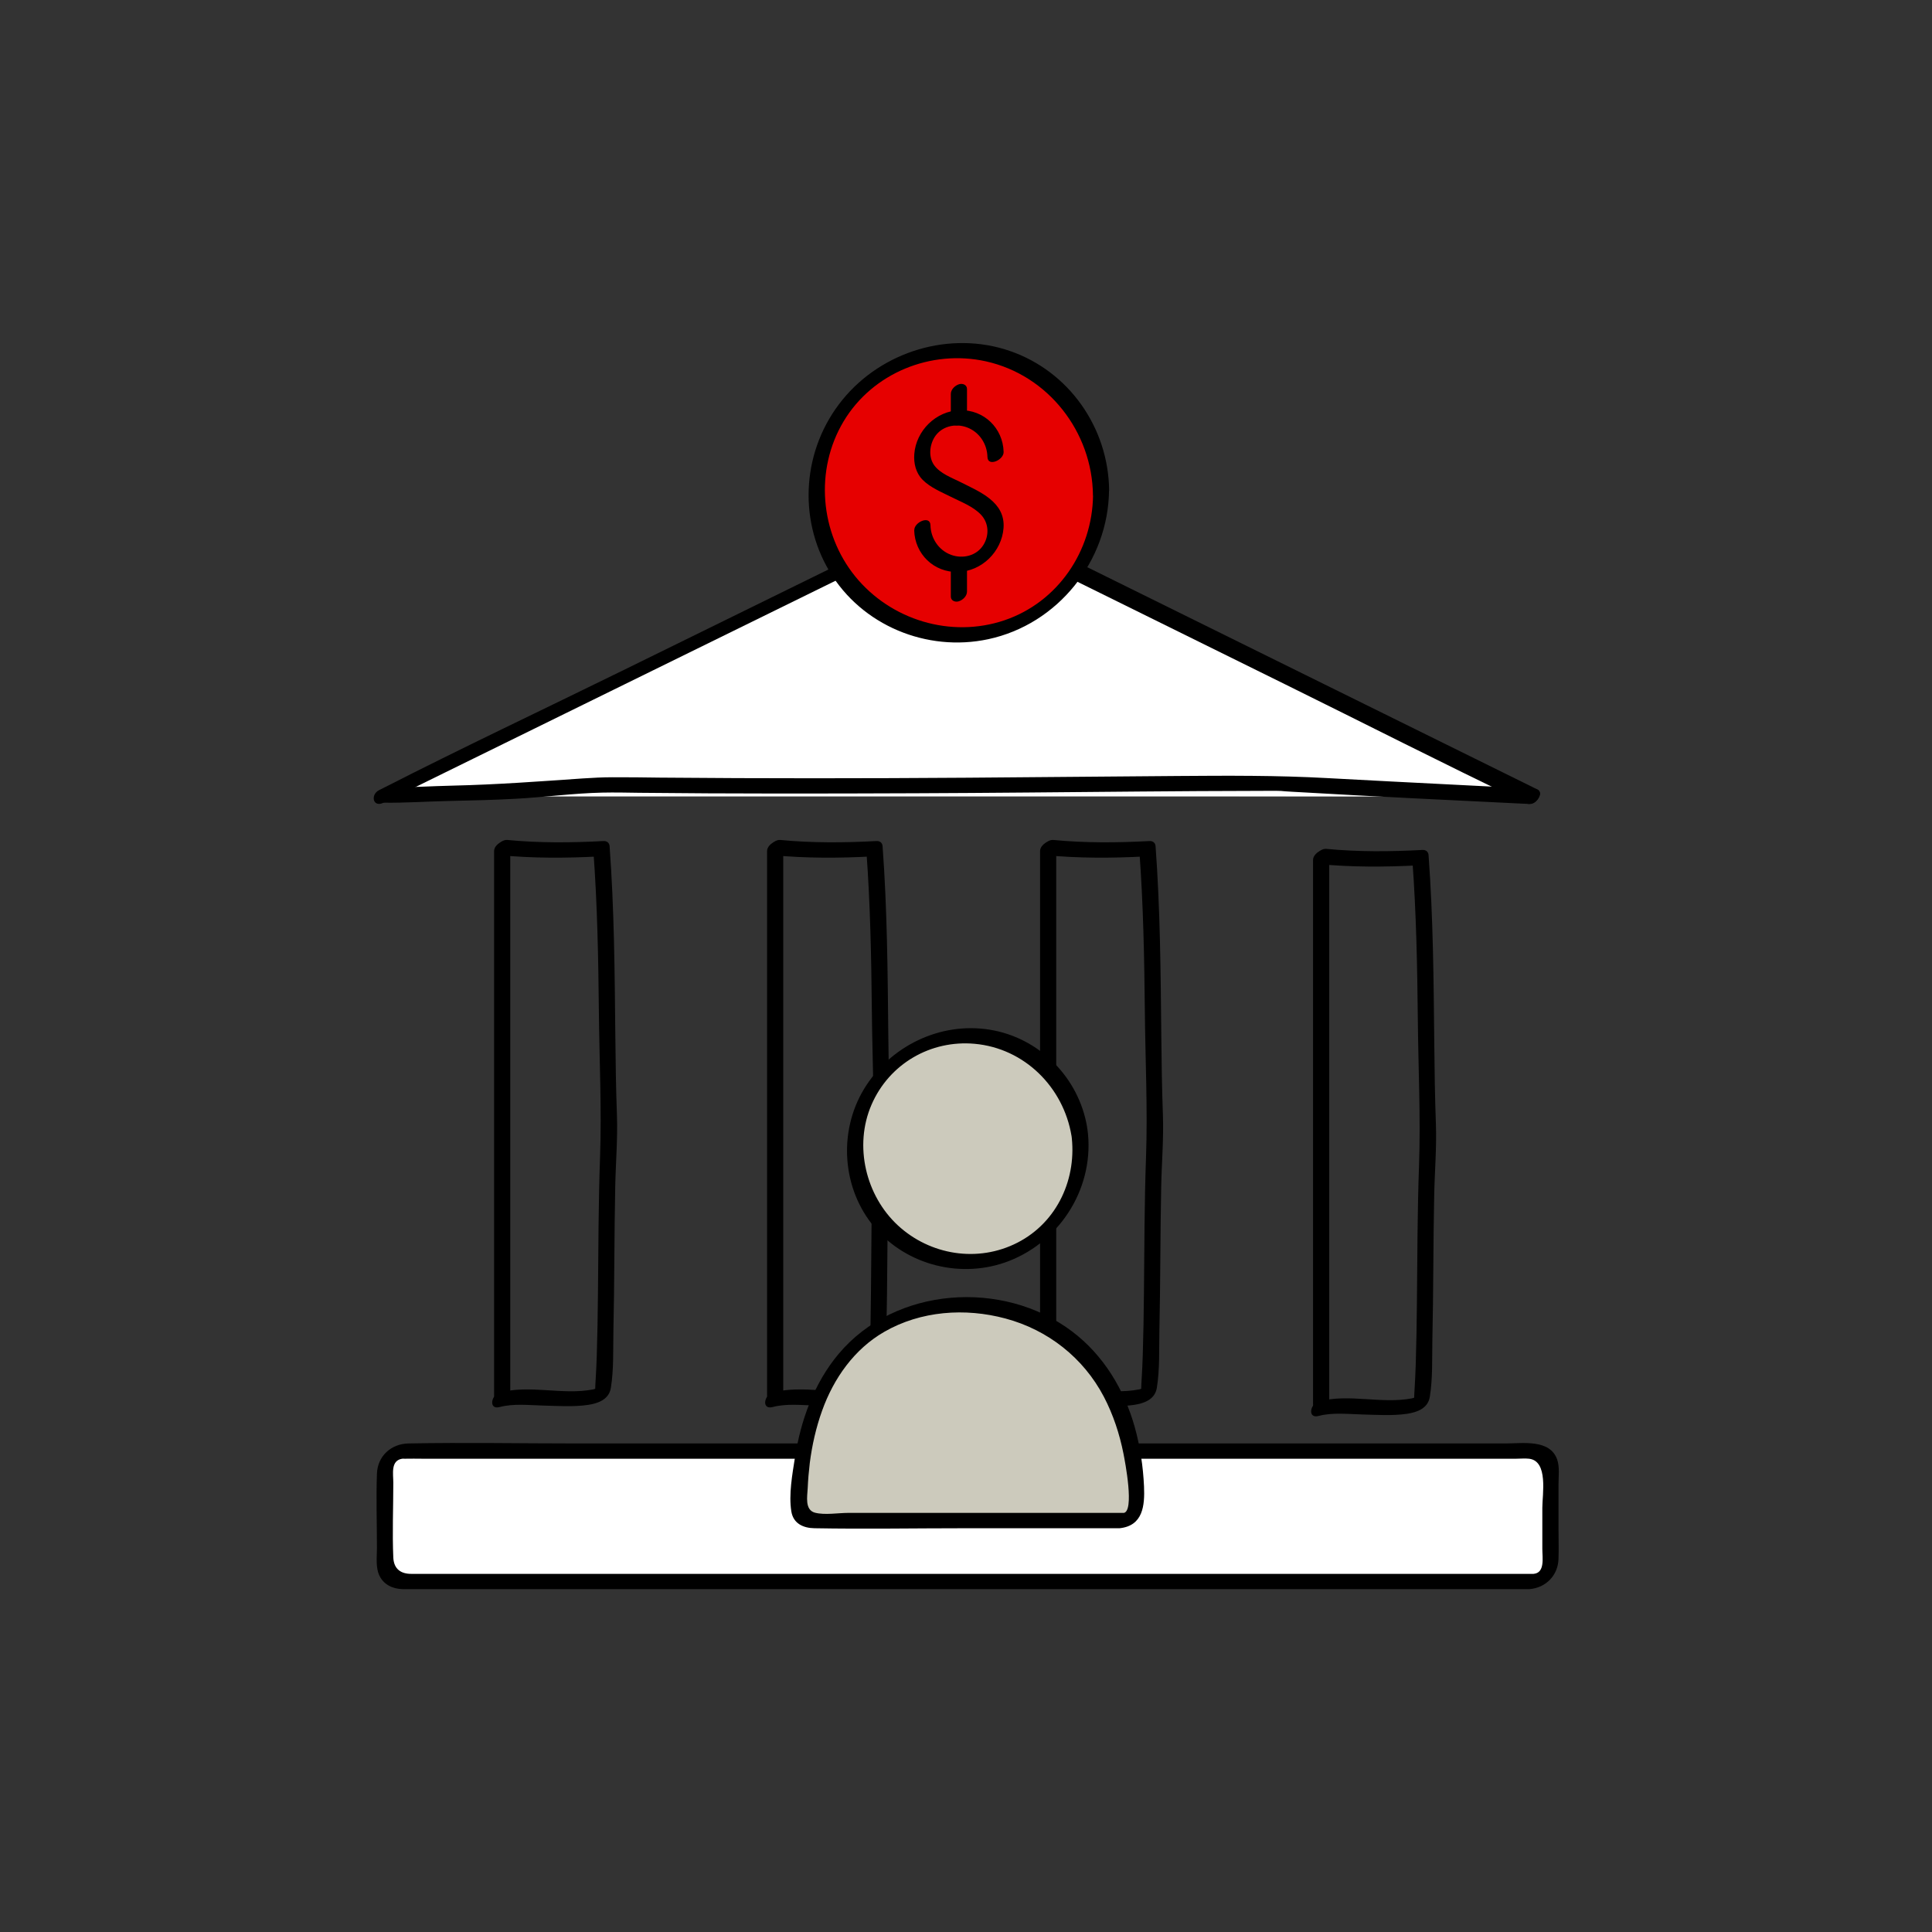 <?xml version="1.0" encoding="UTF-8"?>
<svg id="Layer_2" data-name="Layer 2" xmlns="http://www.w3.org/2000/svg" viewBox="0 0 212.6 212.6">
  <rect x="0" y="0" width="212.6" height="212.6" fill="#333333" stroke="none"/>
  <defs>
    <style>
      .cls-1 {
        fill: #e60000;
      }

      .cls-2 {
        fill: #fff;
      }

      .cls-3 {
        fill: #cccabc;
      }
    </style>
  </defs>
  <g>
    <rect class="cls-2" x="42.39" y="159.68" width="128.23" height="14.35" rx="2.08" ry="2.08"/>
    <path d="m168.76,173.19c-4.85,0-9.69,0-14.54,0-11.37,0-22.73,0-34.1,0h-38.93c-9.81,0-19.62,0-29.43,0h-6.52c-1.1,0-1.9-.51-1.96-1.79-.12-2.73,0-5.5,0-8.23,0-.99-.31-2.44.97-2.65.09-.01.19,0,.28,0,.67-.02,1.34,0,2.01,0h9.21c10.8,0,21.61,0,32.41,0,13.03,0,26.07,0,39.1,0,10.44,0,20.88,0,31.32,0h8.25c.47,0,.97-.05,1.43,0,2.14.25,1.46,3.93,1.46,5.4v4.53c0,.93.32,2.64-.97,2.74-.91.07-1.66,1.78-.44,1.68,1.81-.15,3.13-1.51,3.19-3.32.04-1.09,0-2.19,0-3.28v-4.91c0-.85.14-1.91-.14-2.73-.78-2.29-3.79-1.79-5.7-1.79h-25.95c-13.12,0-26.24,0-39.36,0-12.27,0-24.53,0-36.8,0-6.2,0-12.41-.12-18.61,0-1.9.04-3.39,1.39-3.46,3.32-.1,2.72,0,5.46,0,8.19,0,.96-.16,2.14.27,3.03.48,1.01,1.47,1.46,2.54,1.49.51.01,1.03,0,1.55,0,7.74,0,15.48,0,23.23,0,12.86,0,25.72,0,38.58,0,12.61,0,25.23,0,37.84,0,7.26,0,14.52,0,21.78,0h1.03c.92,0,1.67-1.68.44-1.68Z"/>
  </g>
  <g>
    <path d="m114.45,93.64v59.92c0,1.12,1.78.33,1.78-.56v-59.92c0-1.12-1.78-.33-1.78.56h0Z"/>
    <path d="m115.02,94.1c3.65.35,7.36.34,11.03.14l-.67-.56c.43,5.83.54,11.68.6,17.53.05,5.38.32,10.77.13,16.14-.18,5-.18,10.01-.23,15.01-.02,2.27-.06,4.53-.13,6.79-.03.98-.08,1.97-.14,2.95,0,.07-.11,1.3.1.8.11-.26-.08-.05-.4,0-3.35.64-6.91-.55-10.24.34-.96.26-1.25,1.93.01,1.59,1.5-.4,3.23-.2,4.76-.16,1.63.04,3.31.16,4.93-.07,1.15-.17,2.33-.61,2.53-1.88.33-2.03.24-4.23.28-6.29.12-5.27.09-10.54.2-15.81.05-2.62.28-5.27.19-7.88-.11-2.96-.15-5.93-.18-8.9-.07-6.91-.12-13.83-.63-20.73-.03-.38-.31-.58-.67-.56-3.52.19-7.09.22-10.6-.12-.87-.08-1.96,1.55-.86,1.66h0Z"/>
  </g>
  <g>
    <path d="m84.41,93.64v59.92c0,1.12,1.78.33,1.78-.56v-59.92c0-1.12-1.78-.33-1.78.56h0Z"/>
    <path d="m84.98,94.1c3.65.35,7.36.34,11.03.14l-.67-.56c.43,5.83.54,11.68.6,17.53.05,5.38.32,10.77.13,16.14-.18,5-.18,10.01-.23,15.01-.02,2.27-.06,4.53-.13,6.79-.03.98-.08,1.97-.14,2.95,0,.07-.11,1.3.1.8.11-.26-.08-.05-.4,0-3.35.64-6.91-.55-10.24.34-.96.26-1.25,1.93.01,1.59,1.5-.4,3.23-.2,4.76-.16,1.63.04,3.31.16,4.93-.07,1.15-.17,2.33-.61,2.53-1.88.33-2.03.24-4.23.28-6.29.12-5.27.09-10.54.2-15.81.05-2.62.28-5.27.19-7.88-.11-2.96-.15-5.93-.18-8.9-.07-6.91-.12-13.83-.63-20.73-.03-.38-.31-.58-.67-.56-3.52.19-7.09.22-10.6-.12-.87-.08-1.96,1.55-.86,1.66h0Z"/>
  </g>
  <g>
    <path d="m54.37,93.64v59.92c0,1.12,1.78.33,1.78-.56v-59.92c0-1.12-1.78-.33-1.78.56h0Z"/>
    <path d="m54.94,94.1c3.65.35,7.36.34,11.03.14l-.67-.56c.43,5.83.54,11.68.6,17.53.05,5.38.32,10.77.13,16.14-.18,5-.18,10.01-.23,15.01-.02,2.27-.06,4.53-.13,6.79-.03.98-.08,1.97-.14,2.95,0,.07-.11,1.3.1.8.11-.26-.08-.05-.4,0-3.35.64-6.91-.55-10.24.34-.96.26-1.25,1.93.01,1.59,1.5-.4,3.23-.2,4.76-.16,1.63.04,3.31.16,4.93-.07,1.15-.17,2.33-.61,2.53-1.88.33-2.03.24-4.23.28-6.29.12-5.27.09-10.54.2-15.81.05-2.62.28-5.27.19-7.88-.11-2.96-.15-5.93-.18-8.9-.07-6.91-.12-13.83-.63-20.73-.03-.38-.31-.58-.67-.56-3.52.19-7.09.22-10.6-.12-.87-.08-1.96,1.55-.86,1.66h0Z"/>
  </g>
  <g>
    <path d="m144.49,94.62v59.92c0,1.12,1.78.33,1.78-.56v-20.26c0-10.76,0-21.51,0-32.27v-7.39c0-1.12-1.78-.33-1.78.56h0Z"/>
    <path d="m145.06,95.08c3.65.35,7.36.34,11.03.14l-.67-.56c.43,5.83.54,11.68.6,17.53.05,5.38.32,10.77.13,16.14-.18,5-.18,10.01-.23,15.01-.02,2.27-.06,4.53-.13,6.79-.03.98-.08,1.97-.14,2.95,0,.07-.11,1.3.1.8.11-.26-.08-.05-.4,0-3.35.64-6.91-.55-10.24.34-.96.26-1.25,1.93.01,1.59,1.5-.4,3.23-.2,4.76-.16,1.63.04,3.31.16,4.93-.07,1.15-.17,2.33-.61,2.53-1.88.33-2.03.24-4.23.28-6.29.12-5.27.09-10.54.2-15.81.05-2.62.28-5.27.19-7.88-.11-2.96-.15-5.93-.18-8.9-.07-6.91-.12-13.83-.63-20.73-.03-.38-.31-.58-.67-.56-3.52.19-7.09.22-10.6-.12-.87-.08-1.96,1.55-.86,1.66h0Z"/>
  </g>
  <g>
    <g>
      <circle class="cls-3" cx="106.51" cy="126.4" r="12.42"/>
      <path d="m117.89,124.8c.67,4.81-1.5,9.66-5.9,11.93s-9.67,1.37-13.19-1.89-4.86-8.74-2.9-13.27,6.53-7.14,11.34-6.71c5.49.49,9.78,4.77,10.67,10.13.16.96,1.87-.06,1.72-.95-.91-5.45-5.23-9.84-10.71-10.73s-11,1.82-13.85,6.54-2.41,11,1.18,15.22c3.58,4.22,9.62,5.69,14.76,3.7,5.83-2.26,9.51-8.31,8.65-14.53-.16-1.12-1.91-.32-1.78.56Z"/>
    </g>
    <g>
      <path class="cls-3" d="m123.43,167.32h-33.86c-.89,0-1.62-.73-1.62-1.62h0c0-10.31,4.21-22.18,18.75-22.18h0c13.66,1.03,18.34,11.68,18.34,21.77v.41c0,.89-.73,1.62-1.62,1.62Z"/>
      <path d="m123.65,166.48h-30.3c-1.1,0-2.58.26-3.67-.02-1.15-.31-.84-1.82-.8-2.69.04-.93.12-1.86.23-2.78.25-1.96.69-3.91,1.36-5.77,1.27-3.54,3.53-6.76,6.83-8.66,4.02-2.32,8.91-2.66,13.34-1.47,4.67,1.25,8.58,4.32,10.83,8.61,1.03,1.97,1.73,4.1,2.16,6.27.16.81,1.25,6.4,0,6.52-.9.09-1.66,1.8-.44,1.68,2.6-.26,2.79-2.51,2.7-4.6-.1-2.2-.43-4.41-1.02-6.53-1.16-4.13-3.44-7.92-6.9-10.53-7.61-5.75-19.48-4.93-25.69,2.48-2.69,3.21-4.16,7.29-4.8,11.39-.29,1.85-.7,4.08-.4,5.94.22,1.35,1.33,1.83,2.54,1.85,5.54.1,11.1,0,16.64,0h16.93c.92,0,1.67-1.68.44-1.68Z"/>
    </g>
  </g>
  <g>
    <polyline class="cls-2" points="41.98 87.64 101.05 58.64 109.81 58.64 168.56 87.64"/>
    <path d="m42.21,88.33c7.36-3.62,14.73-7.23,22.09-10.85,10.82-5.31,21.64-10.62,32.46-15.94l3.79-1.86c.12-.06.64-.22.7-.34-.06.14-.66.04-.16.13s1.12,0,1.65,0h4.83c.53,0,1.07.03,1.6,0,.56-.03.3.1.05-.06.66.44,1.48.73,2.19,1.08,10.02,4.95,20.04,9.89,30.06,14.84,8.68,4.28,17.31,8.68,26.03,12.85.15.07.29.14.44.22.81.4,2.14-1.08,1.23-1.53-7.43-3.67-14.85-7.33-22.28-11-10.79-5.33-21.59-10.66-32.38-15.99l-3.56-1.76c-.97-.48-1.97-.34-3.05-.34h-4.93c-.71,0-1.5-.12-2.17.15-.71.28-1.39.68-2.07,1.02l-30.26,14.86c-8.76,4.3-17.6,8.47-26.3,12.91-.15.07-.29.14-.44.22-1,.49-.71,1.97.47,1.39h0Z"/>
  </g>
  <g>
    <path class="cls-2" d="m42.48,87.49c2.06.05,4.13-.19,6.19-.18,1.96,0,3.89-.18,5.85-.18,3.85,0,7.68-.6,11.54-.74,2.62-.09,6.79.2,40.12.04,1.11,0,34.78-.33,35.3-.22.47.1,26.61,1.41,27.08,1.42"/>
    <path d="m42.26,88.33c2.39.03,4.78-.14,7.17-.19s4.86-.11,7.28-.24c3.19-.17,6.37-.61,9.56-.68,1.36-.03,2.72,0,4.08.02,10.12.11,20.25.09,30.38.05,8.25-.03,16.51-.12,24.76-.19,4.27-.03,8.54-.07,12.81-.07.83,0,2.18-.02,2.76.01-.14,0,.32.03.41.04.51.04,1.02.06,1.53.09,8.14.47,16.29.87,24.44,1.26.3.01.6.03.91.04.92.03,1.67-1.64.44-1.68-.2,0,.18,0-.05,0-.21,0-.41-.02-.62-.03-.66-.03-1.32-.06-1.97-.1-2.03-.1-4.06-.2-6.1-.31-4.68-.24-9.37-.47-14.05-.73-5.45-.3-10.87-.27-16.33-.23-7.72.05-15.44.14-23.16.19-11.31.08-22.62.09-33.92-.01-1.73-.02-3.46-.05-5.19-.04-1.09,0-2.18.06-3.28.13-4.75.33-9.48.68-14.24.79-2.39.05-4.78.22-7.17.19-.92-.01-1.67,1.66-.44,1.68h0Z"/>
  </g>
  <g>
    <circle class="cls-1" cx="105.52" cy="54.22" r="15.66"/>
    <path d="m120.28,54.5c-.07,6.14-3.87,11.77-9.76,13.76s-12.5-.03-16.4-4.82c-3.9-4.8-4.48-11.74-1.29-17.07s9.62-7.94,15.65-6.61c6.87,1.52,11.72,7.77,11.79,14.74.01,1.12,1.79.33,1.78-.56-.08-6.87-4.41-13.09-10.95-15.33s-14.03.02-18.4,5.39-4.95,12.95-1.43,18.86c3.56,5.97,10.72,8.92,17.47,7.48,7.67-1.64,13.22-8.6,13.3-16.39.01-1.11-1.77-.33-1.78.56Z"/>
  </g>
  <g>
    <path d="m100.6,58.35c.07,2.62,2.17,4.66,4.81,4.59s4.82-2.25,5.02-4.82c.22-2.89-2.62-4-4.76-5.08-.96-.48-2.2-.93-2.86-1.83s-.52-2.21.02-3.09c.74-1.2,2.26-1.57,3.55-1.1,1.38.5,2.25,1.83,2.28,3.27.03,1.12,1.81.33,1.78-.56-.07-2.62-2.17-4.66-4.81-4.59s-4.82,2.25-5.02,4.82c-.08,1.02.17,2.08.91,2.83.86.87,2.07,1.35,3.14,1.89s2.42,1.04,3.29,1.96.92,2.27.27,3.32c-.74,1.2-2.26,1.57-3.55,1.1-1.38-.5-2.25-1.83-2.28-3.27-.03-1.12-1.81-.33-1.78.56h0Z"/>
    <path d="m104.63,43.36v2.9c0,.47.51.65.9.51.44-.15.88-.57.88-1.07v-2.9c0-.47-.51-.65-.9-.51-.44.15-.88.57-.88,1.07h0Z"/>
    <path d="m104.63,62.75v2.9c0,.47.51.65.9.51.44-.15.88-.57.88-1.07v-2.9c0-.47-.51-.65-.9-.51-.44.15-.88.57-.88,1.07h0Z"/>
  </g>
</svg>